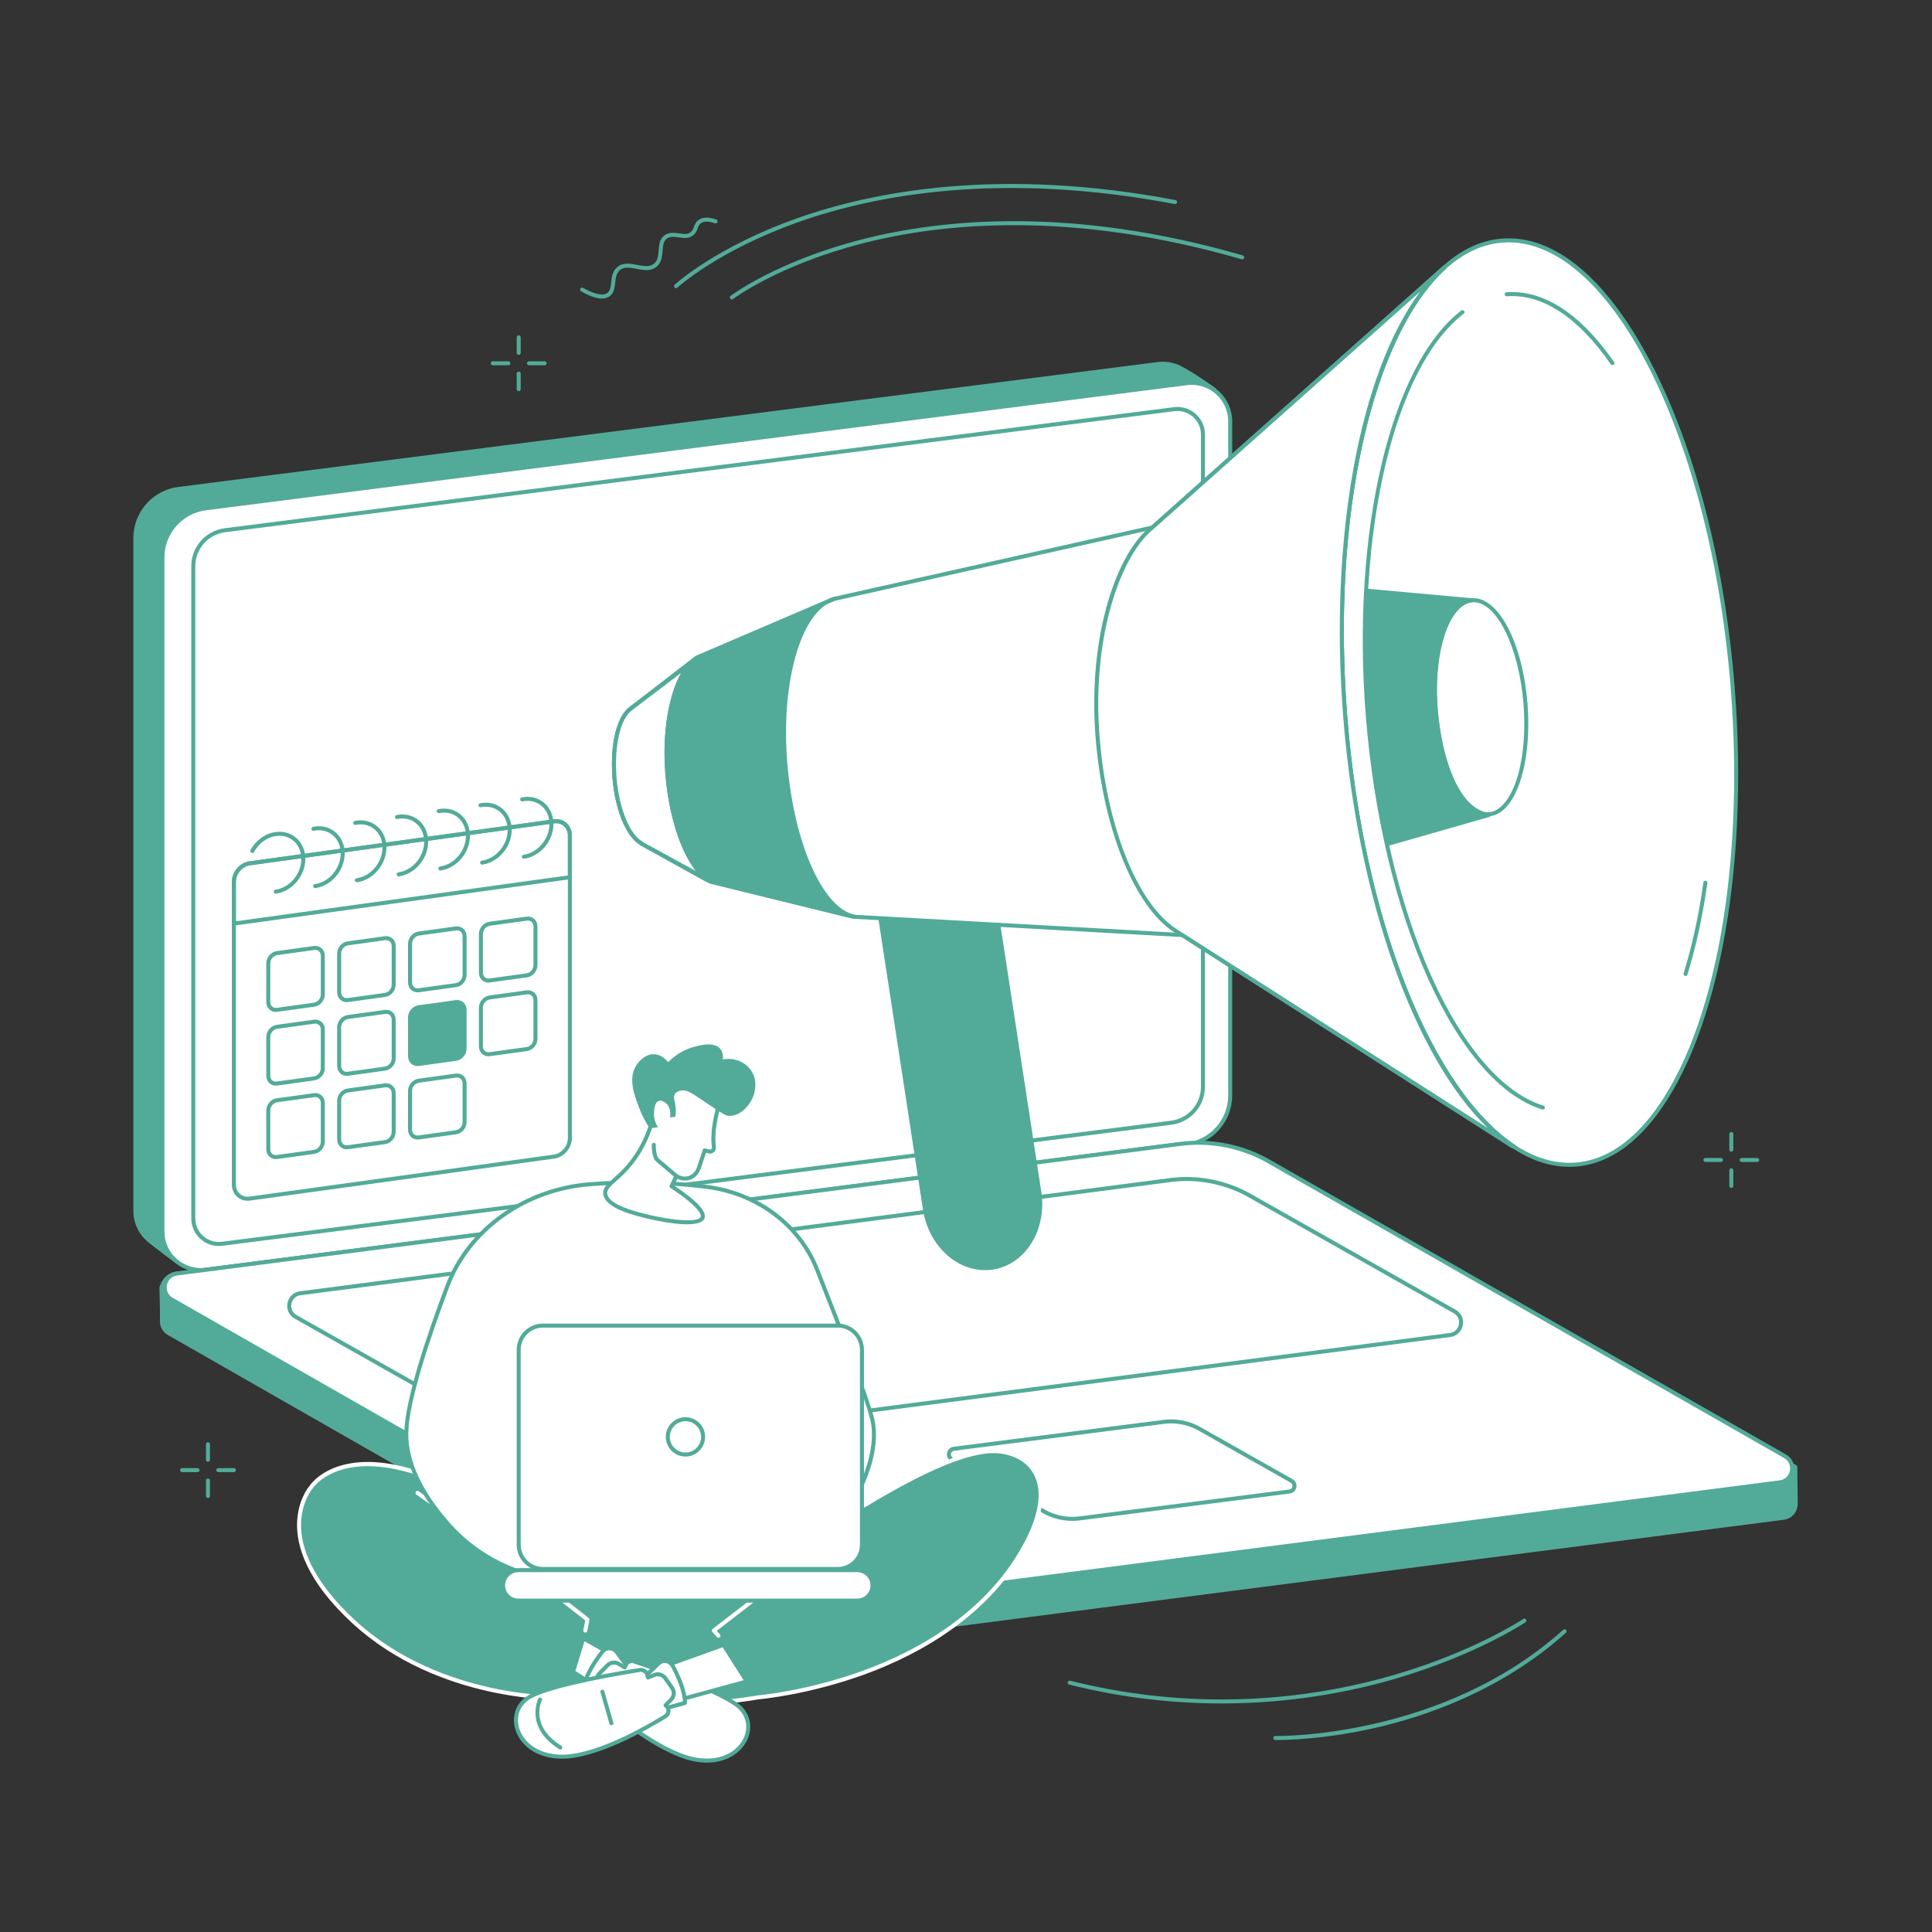 <svg xmlns="http://www.w3.org/2000/svg" xmlns:xlink="http://www.w3.org/1999/xlink" width="1000" zoomAndPan="magnify" viewBox="0 0 750 750" height="1000" preserveAspectRatio="xMidYMid meet" version="1.0"><rect x="0" y="0" width="750" height="750" fill="#333333" stroke="none"/><defs><clipPath id="3346c25696"><path d="M 51.59 140 L 473 140 L 473 491 L 51.59 491 Z M 51.59 140 " clip-rule="nonzero"/></clipPath><clipPath id="bf8a659e24"><path d="M 230 644 L 292 644 L 292 684.977 L 230 684.977 Z M 230 644 " clip-rule="nonzero"/></clipPath></defs><path fill="#52ab98" d="M 474.191 661.281 C 456.086 661.281 436.203 659.254 415.066 653.965 C 414.648 653.863 414.391 653.441 414.496 653.023 C 414.602 652.605 415.027 652.348 415.441 652.457 C 468.219 665.652 513.227 658.434 541.691 650.055 C 572.547 640.969 591.156 628.598 591.34 628.477 C 591.695 628.234 592.18 628.332 592.422 628.688 C 592.66 629.047 592.566 629.527 592.207 629.77 C 592.023 629.895 573.258 642.375 542.191 651.531 C 524.93 656.617 501.613 661.281 474.191 661.281 " fill-opacity="1" fill-rule="nonzero"/><path fill="#52ab98" d="M 495.812 675.48 C 495.332 675.48 495.07 675.473 495.051 675.473 C 494.625 675.461 494.285 675.105 494.297 674.676 C 494.305 674.254 494.652 673.914 495.07 673.914 C 495.078 673.914 495.086 673.914 495.09 673.914 C 495.73 673.938 559.727 674.961 606.832 632.691 C 607.152 632.406 607.645 632.43 607.934 632.75 C 608.219 633.07 608.191 633.562 607.871 633.852 C 583.004 656.164 553.66 666.289 533.426 670.855 C 514.176 675.203 499.27 675.48 495.812 675.48 " fill-opacity="1" fill-rule="nonzero"/><path fill="#52ab98" d="M 201.355 137.785 C 200.926 137.785 200.578 137.438 200.578 137.008 L 200.578 130.965 C 200.578 130.535 200.926 130.188 201.355 130.188 C 201.785 130.188 202.137 130.535 202.137 130.965 L 202.137 137.008 C 202.137 137.438 201.785 137.785 201.355 137.785 " fill-opacity="1" fill-rule="nonzero"/><path fill="#52ab98" d="M 201.355 151.855 C 200.926 151.855 200.578 151.508 200.578 151.078 L 200.578 145.039 C 200.578 144.605 200.926 144.258 201.355 144.258 C 201.789 144.258 202.137 144.605 202.137 145.039 L 202.137 151.078 C 202.137 151.508 201.789 151.855 201.355 151.855 " fill-opacity="1" fill-rule="nonzero"/><path fill="#52ab98" d="M 211.414 141.797 L 205.371 141.797 C 204.941 141.797 204.594 141.449 204.594 141.023 C 204.594 140.59 204.941 140.242 205.371 140.242 L 211.414 140.242 C 211.844 140.242 212.195 140.59 212.195 141.023 C 212.195 141.449 211.844 141.797 211.414 141.797 " fill-opacity="1" fill-rule="nonzero"/><path fill="#52ab98" d="M 197.34 141.797 L 191.301 141.797 C 190.867 141.797 190.52 141.449 190.52 141.023 C 190.52 140.59 190.867 140.242 191.301 140.242 L 197.34 140.242 C 197.773 140.242 198.121 140.59 198.121 141.023 C 198.121 141.449 197.773 141.797 197.34 141.797 " fill-opacity="1" fill-rule="nonzero"/><path fill="#52ab98" d="M 672.094 447.066 C 671.664 447.066 671.316 446.715 671.316 446.285 L 671.316 440.242 C 671.316 439.812 671.664 439.465 672.094 439.465 C 672.527 439.465 672.875 439.812 672.875 440.242 L 672.875 446.285 C 672.875 446.715 672.527 447.066 672.094 447.066 " fill-opacity="1" fill-rule="nonzero"/><path fill="#52ab98" d="M 672.094 461.137 C 671.664 461.137 671.316 460.789 671.316 460.359 L 671.316 454.316 C 671.316 453.887 671.664 453.539 672.094 453.539 C 672.527 453.539 672.875 453.887 672.875 454.316 L 672.875 460.359 C 672.875 460.789 672.527 461.137 672.094 461.137 " fill-opacity="1" fill-rule="nonzero"/><path fill="#52ab98" d="M 682.152 451.082 L 676.113 451.082 C 675.684 451.082 675.332 450.73 675.332 450.301 C 675.332 449.871 675.684 449.523 676.113 449.523 L 682.152 449.523 C 682.586 449.523 682.934 449.871 682.934 450.301 C 682.934 450.73 682.586 451.082 682.152 451.082 " fill-opacity="1" fill-rule="nonzero"/><path fill="#52ab98" d="M 668.078 451.082 L 662.035 451.082 C 661.609 451.082 661.258 450.734 661.258 450.301 C 661.258 449.871 661.609 449.523 662.035 449.523 L 668.078 449.523 C 668.508 449.523 668.855 449.871 668.855 450.301 C 668.855 450.734 668.508 451.082 668.078 451.082 " fill-opacity="1" fill-rule="nonzero"/><path fill="#52ab98" d="M 80.73 567.465 C 80.301 567.465 79.949 567.117 79.949 566.688 L 79.949 560.648 C 79.949 560.215 80.301 559.867 80.73 559.867 C 81.16 559.867 81.508 560.215 81.508 560.648 L 81.508 566.688 C 81.508 567.117 81.16 567.465 80.73 567.465 " fill-opacity="1" fill-rule="nonzero"/><path fill="#52ab98" d="M 80.73 581.539 C 80.301 581.539 79.949 581.191 79.949 580.762 L 79.949 574.719 C 79.949 574.289 80.301 573.941 80.73 573.941 C 81.16 573.941 81.508 574.289 81.508 574.719 L 81.508 580.762 C 81.508 581.191 81.16 581.539 80.73 581.539 " fill-opacity="1" fill-rule="nonzero"/><path fill="#52ab98" d="M 90.789 571.484 L 84.746 571.484 C 84.316 571.484 83.965 571.133 83.965 570.703 C 83.965 570.27 84.316 569.922 84.746 569.922 L 90.789 569.922 C 91.219 569.922 91.566 570.27 91.566 570.703 C 91.566 571.133 91.219 571.484 90.789 571.484 " fill-opacity="1" fill-rule="nonzero"/><path fill="#52ab98" d="M 76.715 571.484 L 70.672 571.484 C 70.242 571.484 69.895 571.133 69.895 570.703 C 69.895 570.27 70.242 569.922 70.672 569.922 L 76.715 569.922 C 77.145 569.922 77.492 570.27 77.492 570.703 C 77.492 571.133 77.145 571.484 76.715 571.484 " fill-opacity="1" fill-rule="nonzero"/><path fill="#52ab98" d="M 284.098 116.25 C 283.863 116.25 283.629 116.145 283.477 115.945 C 283.215 115.602 283.281 115.113 283.621 114.852 C 283.797 114.719 301.426 101.434 334.613 92.93 C 365.191 85.102 415.664 79.82 482.445 99.156 C 482.859 99.273 483.098 99.707 482.977 100.117 C 482.859 100.531 482.43 100.77 482.012 100.652 C 415.566 81.418 365.391 86.656 334.996 94.438 C 302.117 102.863 284.742 115.957 284.57 116.09 C 284.43 116.195 284.262 116.25 284.098 116.25 " fill-opacity="1" fill-rule="nonzero"/><path fill="#52ab98" d="M 262.438 111.852 C 262.227 111.852 262.02 111.773 261.863 111.605 C 261.574 111.289 261.59 110.797 261.906 110.5 C 262.062 110.359 277.922 95.855 309.688 84.645 C 338.961 74.316 388.156 64.723 456.312 77.668 C 456.734 77.75 457.012 78.16 456.93 78.582 C 456.848 79.004 456.441 79.277 456.02 79.203 C 388.207 66.32 339.293 75.852 310.207 86.113 C 278.742 97.219 263.117 111.504 262.965 111.648 C 262.816 111.785 262.625 111.852 262.438 111.852 " fill-opacity="1" fill-rule="nonzero"/><path fill="#52ab98" d="M 233.613 115.891 C 231.523 115.891 228.867 114.965 225.598 113.102 C 225.223 112.887 225.094 112.418 225.305 112.039 C 225.52 111.664 225.996 111.535 226.367 111.75 C 230.738 114.238 233.961 114.934 235.684 113.766 C 236.902 112.941 237.074 111.379 237.27 109.57 C 237.492 107.547 237.742 105.258 239.633 103.676 C 241.891 101.777 244.691 102.316 247.402 102.84 C 249.855 103.309 252.172 103.758 253.875 102.359 C 255.371 101.137 255.52 99.23 255.672 97.211 C 255.848 94.945 256.027 92.602 258.195 91.207 C 259.977 90.059 261.969 90.352 263.727 90.613 C 265.512 90.879 267.059 91.105 268.273 89.996 C 268.914 89.414 269.141 88.773 269.406 88.035 C 269.73 87.129 270.098 86.109 271.27 85.328 C 272.898 84.234 275.18 84.199 278.043 85.219 C 278.445 85.359 278.66 85.809 278.516 86.207 C 278.371 86.617 277.926 86.824 277.52 86.684 C 275.145 85.844 273.332 85.82 272.137 86.621 C 271.391 87.117 271.164 87.758 270.875 88.559 C 270.582 89.375 270.246 90.305 269.328 91.148 C 267.566 92.758 265.402 92.434 263.496 92.156 C 261.867 91.91 260.328 91.684 259.039 92.52 C 257.523 93.492 257.387 95.27 257.227 97.328 C 257.059 99.484 256.871 101.918 254.863 103.562 C 252.594 105.426 249.805 104.887 247.105 104.367 C 244.645 103.895 242.324 103.445 240.633 104.867 C 239.223 106.051 239.027 107.84 238.82 109.738 C 238.602 111.75 238.375 113.824 236.559 115.062 C 235.738 115.609 234.762 115.891 233.613 115.891 " fill-opacity="1" fill-rule="nonzero"/><path fill="#52ab98" d="M 68.203 489.391 L 449.52 436.359 C 459.094 435.141 466.27 426.992 466.27 417.34 L 471.5 151.367 C 471.5 151.367 462.805 145.098 457.883 142.695 C 455.371 141.473 452.484 140.938 449.48 141.32 L 69.301 189.809 C 59.727 191.031 52.555 199.176 52.555 208.828 L 52.555 470.062 C 52.555 474.738 54.688 478.859 57.992 481.578 C 61.035 484.078 68.203 489.391 68.203 489.391 " fill-opacity="1" fill-rule="nonzero"/><g clip-path="url(#3346c25696)"><path fill="#52ab98" d="M 451.391 141.98 C 450.785 141.98 450.188 142.02 449.582 142.098 L 69.402 190.582 C 60.242 191.75 53.332 199.594 53.332 208.828 L 53.332 470.066 C 53.332 474.305 55.211 478.281 58.488 480.973 C 61.156 483.172 67.109 487.605 68.414 488.578 L 449.41 435.59 C 458.582 434.422 465.488 426.574 465.488 417.34 L 470.711 151.758 C 469.074 150.598 461.809 145.48 457.539 143.398 C 455.617 142.465 453.52 141.98 451.391 141.98 Z M 68.203 490.172 C 68.035 490.172 67.875 490.117 67.738 490.016 C 67.668 489.965 60.523 484.664 57.5 482.18 C 53.863 479.191 51.773 474.773 51.773 470.066 L 51.773 208.828 C 51.773 198.812 59.27 190.301 69.203 189.039 L 449.383 140.551 C 452.43 140.164 455.48 140.664 458.223 141.996 C 463.148 144.398 471.598 150.48 471.957 150.734 C 472.16 150.883 472.281 151.125 472.277 151.379 L 467.043 417.355 C 467.043 427.359 459.555 435.867 449.617 437.133 L 68.309 490.164 C 68.273 490.172 68.238 490.172 68.203 490.172 " fill-opacity="1" fill-rule="nonzero"/></g><path fill="#ffffff" d="M 79.871 492.926 L 460.773 444.348 C 470.371 443.125 477.555 434.961 477.555 425.293 L 477.555 163.555 C 477.555 154.562 469.66 147.609 460.742 148.746 L 79.836 197.324 C 70.242 198.547 63.055 206.711 63.055 216.379 L 63.055 478.113 C 63.055 487.109 70.949 494.062 79.871 492.926 " fill-opacity="1" fill-rule="nonzero"/><path fill="#52ab98" d="M 462.629 149.406 C 462.035 149.406 461.438 149.445 460.84 149.52 L 79.934 198.098 C 70.758 199.27 63.836 207.129 63.836 216.379 L 63.836 478.113 C 63.836 482.18 65.586 486.051 68.633 488.734 C 71.684 491.418 75.734 492.664 79.773 492.152 L 460.68 443.57 C 469.859 442.402 476.777 434.543 476.777 425.293 L 476.777 163.555 C 476.777 159.492 475.031 155.621 471.98 152.938 C 469.379 150.648 466.051 149.406 462.629 149.406 Z M 79.871 492.926 L 79.879 492.926 Z M 77.984 493.824 C 74.188 493.824 70.488 492.445 67.605 489.906 C 64.219 486.922 62.277 482.625 62.277 478.113 L 62.277 216.379 C 62.277 206.344 69.785 197.82 79.738 196.555 L 460.641 147.973 C 465.125 147.402 469.629 148.789 473.012 151.766 C 476.395 154.75 478.336 159.043 478.336 163.555 L 478.336 425.293 C 478.336 435.324 470.836 443.852 460.875 445.121 L 79.973 493.695 C 79.309 493.781 78.645 493.824 77.984 493.824 " fill-opacity="1" fill-rule="nonzero"/><path fill="#52ab98" d="M 301.344 639.621 L 692.34 589.195 C 695.402 588.805 697.129 586.242 697.09 583.676 C 697.062 581.91 696.922 569.465 696.922 569.465 L 490.184 451.27 C 479.816 445.355 466.418 443.07 454.586 444.586 L 68.523 494.391 C 66.199 494.688 64.207 496.195 63.285 498.352 L 62.668 499.805 C 62.668 499.805 63 510.184 62.863 512.609 C 62.758 514.508 63.609 516.461 65.598 517.598 L 267.148 632.84 C 277.508 638.758 289.512 641.133 301.344 639.621 " fill-opacity="1" fill-rule="nonzero"/><path fill="#52ab98" d="M 63.449 499.953 C 63.492 501.363 63.766 510.367 63.641 512.652 C 63.543 514.43 64.418 516.027 65.984 516.918 L 267.535 632.164 C 277.68 637.957 289.652 640.332 301.246 638.848 L 692.246 588.422 C 694.957 588.074 696.344 585.781 696.309 583.691 C 696.285 582.121 696.172 572.156 696.145 569.918 L 489.793 451.949 C 479.863 446.277 466.742 443.812 454.684 445.359 L 68.621 495.164 C 66.582 495.426 64.812 496.766 64.004 498.656 Z M 301.344 639.621 L 301.352 639.621 Z M 294.457 640.836 C 284.801 640.836 275.172 638.316 266.762 633.516 L 65.211 518.273 C 63.121 517.082 61.953 514.945 62.086 512.566 C 62.215 510.203 61.891 499.934 61.887 499.832 C 61.883 499.719 61.906 499.605 61.949 499.5 L 62.57 498.047 C 63.594 495.645 65.836 493.949 68.426 493.617 L 454.488 443.812 C 466.863 442.23 480.352 444.766 490.566 450.594 L 697.305 568.789 C 697.547 568.926 697.695 569.18 697.703 569.453 C 697.703 569.453 697.844 581.898 697.871 583.668 C 697.91 586.445 696.062 589.504 692.441 589.969 L 301.441 640.395 C 299.125 640.688 296.793 640.836 294.457 640.836 " fill-opacity="1" fill-rule="nonzero"/><path fill="#ffffff" d="M 301.344 625.77 L 690.945 575.438 C 696.117 574.773 697.48 567.918 692.953 565.332 L 492.48 450.832 C 482.121 444.914 470.121 442.535 458.285 444.051 L 68.684 494.379 C 63.512 495.043 62.152 501.902 66.68 504.488 L 267.148 618.988 C 277.508 624.902 289.512 627.285 301.344 625.77 " fill-opacity="1" fill-rule="nonzero"/><path fill="#52ab98" d="M 465.172 444.391 C 462.906 444.391 460.645 444.531 458.391 444.82 L 68.785 495.152 C 66.332 495.465 65.125 497.273 64.809 498.863 C 64.492 500.453 64.922 502.586 67.066 503.812 L 267.535 618.312 C 277.684 624.105 289.66 626.48 301.246 624.996 L 690.852 574.664 C 693.301 574.352 694.508 572.539 694.82 570.953 C 695.141 569.367 694.711 567.23 692.566 566.008 L 492.094 451.508 C 483.922 446.84 474.566 444.391 465.172 444.391 Z M 301.344 625.77 L 301.352 625.77 Z M 294.461 626.984 C 284.801 626.984 275.176 624.469 266.766 619.664 L 66.293 505.164 C 63.934 503.816 62.754 501.223 63.281 498.559 C 63.809 495.895 65.891 493.949 68.586 493.609 L 458.184 443.277 C 470.113 441.75 482.43 444.195 492.867 450.152 L 693.34 564.652 C 695.699 566 696.879 568.594 696.352 571.258 C 695.824 573.922 693.738 575.867 691.051 576.211 L 301.445 626.543 C 299.125 626.836 296.789 626.984 294.461 626.984 " fill-opacity="1" fill-rule="nonzero"/><path fill="#52ab98" d="M 460.617 458.465 C 458.57 458.465 456.527 458.598 454.496 458.859 L 116.656 502.816 C 114.484 503.094 113.41 504.703 113.129 506.113 C 112.852 507.52 113.23 509.41 115.133 510.5 L 194.566 555.41 C 203.719 560.637 214.512 562.777 224.969 561.438 L 562.805 517.477 C 564.977 517.199 566.047 515.594 566.328 514.184 C 566.605 512.773 566.227 510.883 564.328 509.797 L 484.898 464.887 C 477.52 460.676 469.082 458.465 460.617 458.465 Z M 225.066 562.211 L 225.074 562.211 Z M 218.848 563.387 C 210.109 563.387 201.402 561.109 193.797 556.762 L 114.363 511.852 C 112.199 510.621 111.117 508.246 111.602 505.809 C 112.086 503.367 113.992 501.586 116.457 501.273 L 454.293 457.312 C 465.078 455.93 476.223 458.141 485.668 463.531 L 565.098 508.441 C 567.262 509.676 568.34 512.051 567.863 514.484 C 567.371 516.93 565.469 518.707 563.004 519.02 L 225.168 562.984 C 225.168 562.984 225.168 562.984 225.164 562.984 C 223.066 563.25 220.957 563.387 218.848 563.387 " fill-opacity="1" fill-rule="nonzero"/><path fill="#52ab98" d="M 454.625 552.562 C 453.727 552.562 452.824 552.621 451.93 552.734 L 370.391 563.176 C 369.645 563.277 369.273 563.828 369.172 564.316 C 369.078 564.801 369.207 565.453 369.871 565.832 L 405.562 586.012 C 409.598 588.316 414.352 589.262 418.957 588.672 L 500.496 578.227 C 501.246 578.129 501.613 577.578 501.711 577.09 C 501.809 576.602 501.676 575.949 501.023 575.57 L 465.328 555.391 C 462.078 553.535 458.355 552.562 454.625 552.562 Z M 416.262 590.398 C 412.262 590.398 408.273 589.359 404.793 587.367 L 369.098 567.188 C 367.957 566.535 367.395 565.293 367.645 564.012 C 367.902 562.734 368.902 561.797 370.199 561.633 L 451.73 551.191 C 456.672 550.559 461.77 551.566 466.098 554.039 L 501.789 574.219 C 502.926 574.867 503.496 576.113 503.242 577.395 C 502.988 578.672 501.984 579.605 500.695 579.773 L 419.156 590.215 C 418.195 590.34 417.227 590.398 416.262 590.398 " fill-opacity="1" fill-rule="nonzero"/><path fill="#52ab98" d="M 457.066 159.539 C 456.676 159.539 456.289 159.562 455.914 159.613 L 87.418 206.609 C 80.801 207.449 75.812 213.113 75.812 219.785 L 75.812 472.992 C 75.812 475.617 76.941 478.113 78.914 479.852 C 80.883 481.59 83.504 482.398 86.109 482.059 L 454.605 435.062 C 461.223 434.219 466.207 428.559 466.207 421.887 L 466.207 168.676 C 466.207 166.055 465.078 163.555 463.109 161.82 C 461.441 160.352 459.293 159.539 457.066 159.539 Z M 84.945 483.695 C 82.363 483.695 79.848 482.754 77.883 481.02 C 75.578 478.988 74.254 476.062 74.254 472.992 L 74.254 219.785 C 74.254 212.332 79.828 206.004 87.219 205.062 L 455.715 158.066 C 456.156 158.008 456.613 157.98 457.066 157.98 C 459.668 157.98 462.184 158.93 464.137 160.652 C 466.445 162.68 467.766 165.605 467.766 168.676 L 467.766 421.887 C 467.766 429.336 462.191 435.668 454.801 436.609 L 86.309 483.605 C 85.852 483.664 85.398 483.695 84.945 483.695 " fill-opacity="1" fill-rule="nonzero"/><path fill="#52ab98" d="M 385.367 492.074 C 373.062 493.984 361.254 483.809 359.055 469.402 L 331.703 290.93 L 376.074 284.051 L 403.473 462.836 C 405.652 477.125 397.566 490.184 385.367 492.074 " fill-opacity="1" fill-rule="nonzero"/><path fill="#52ab98" d="M 332.594 291.582 L 359.824 469.281 C 360.961 476.723 364.812 483.344 370.391 487.43 C 374.875 490.719 380.156 492.098 385.246 491.305 C 396.98 489.488 404.809 476.77 402.699 462.957 L 375.422 284.941 Z M 382.414 493.082 C 377.902 493.082 373.398 491.566 369.473 488.688 C 363.559 484.352 359.484 477.363 358.285 469.52 L 330.934 291.047 C 330.867 290.621 331.16 290.227 331.586 290.16 L 375.953 283.281 C 376.16 283.25 376.371 283.301 376.535 283.418 C 376.703 283.543 376.812 283.727 376.844 283.934 L 404.242 462.719 C 406.48 477.383 398.066 490.895 385.484 492.844 C 384.465 493.004 383.438 493.082 382.414 493.082 " fill-opacity="1" fill-rule="nonzero"/><path fill="#ffffff" d="M 447.328 204.777 L 323.719 232.5 L 270.516 255.289 L 245.16 274.859 L 244.977 275.02 C 240.25 278.266 237.551 289.203 238.559 301.906 C 239.551 314.469 243.988 324.758 249.102 327.395 L 248.906 327.406 L 275.57 342.191 L 331.34 355.883 L 458.977 362.992 L 586.855 444.75 L 587.82 445.191 C 555.762 424.195 528.547 358.207 522.23 278.398 C 515.922 198.684 532.375 129.477 560.695 103.863 L 560.668 103.836 L 448.762 203.5 L 447.328 204.777 " fill-opacity="1" fill-rule="nonzero"/><path fill="#ffffff" d="M 672.641 267.086 C 680.477 366.137 653.164 448.965 611.633 452.09 C 570.102 455.215 530.07 377.449 522.234 278.398 C 514.391 179.344 541.703 96.52 583.234 93.395 C 624.77 90.266 664.797 168.031 672.641 267.086 " fill-opacity="1" fill-rule="nonzero"/><path fill="#52ab98" d="M 585.664 94.082 C 584.879 94.082 584.086 94.113 583.293 94.168 C 573.438 94.91 564.215 100.223 555.875 109.961 C 530.188 139.945 517.285 206.039 523.012 278.336 C 530.652 374.906 569.016 451.398 609.203 451.402 C 609.992 451.402 610.781 451.375 611.574 451.316 C 621.43 450.57 630.656 445.258 638.996 435.523 C 664.684 405.535 677.582 339.445 671.863 267.148 C 664.215 170.578 625.852 94.082 585.664 94.082 Z M 609.195 452.961 C 589.594 452.961 569.953 435.672 553.605 403.914 C 536.672 371.02 525.254 326.469 521.453 278.461 C 515.695 205.77 528.746 139.23 554.691 108.941 C 563.309 98.883 572.891 93.387 583.18 92.617 C 603.605 91.09 624.227 108.465 641.266 141.566 C 658.191 174.461 669.613 219.016 673.414 267.023 C 679.168 339.719 666.117 406.254 640.172 436.539 C 631.562 446.598 621.977 452.094 611.691 452.867 C 610.859 452.926 610.027 452.961 609.195 452.961 " fill-opacity="1" fill-rule="nonzero"/><path fill="#52ab98" d="M 625.945 141.754 C 625.699 141.754 625.453 141.637 625.305 141.418 C 612.605 123.109 598.637 113.984 584.945 115.012 C 584.523 115.047 584.141 114.723 584.105 114.293 C 584.07 113.867 584.395 113.492 584.828 113.457 C 599.121 112.379 613.551 121.75 626.582 140.531 C 626.824 140.883 626.742 141.371 626.391 141.613 C 626.25 141.707 626.094 141.754 625.945 141.754 " fill-opacity="1" fill-rule="nonzero"/><path fill="#52ab98" d="M 598.953 430.742 C 598.879 430.742 598.805 430.73 598.727 430.707 C 582.664 425.773 566.922 407.746 554.391 379.945 C 541.789 351.973 533.191 315.695 530.191 277.801 C 524.535 206.324 539.777 141.66 567.262 120.551 C 567.602 120.289 568.09 120.355 568.352 120.695 C 568.617 121.035 568.551 121.527 568.211 121.789 C 541.121 142.594 526.129 206.699 531.75 277.68 C 534.734 315.398 543.281 351.488 555.816 379.309 C 568.156 406.691 583.559 424.418 599.188 429.219 C 599.594 429.344 599.824 429.777 599.703 430.188 C 599.598 430.523 599.289 430.742 598.953 430.742 " fill-opacity="1" fill-rule="nonzero"/><path fill="#52ab98" d="M 654.324 378.871 C 654.246 378.871 654.172 378.859 654.094 378.836 C 653.68 378.707 653.453 378.273 653.578 377.859 C 656.867 367.207 659.457 355.332 661.258 342.566 C 661.32 342.141 661.715 341.84 662.141 341.902 C 662.566 341.961 662.863 342.355 662.805 342.785 C 660.984 355.629 658.383 367.586 655.07 378.324 C 654.965 378.656 654.656 378.871 654.324 378.871 " fill-opacity="1" fill-rule="nonzero"/><path fill="#ffffff" d="M 592.195 273.246 C 594.012 296.18 587.684 315.359 578.066 316.078 C 568.453 316.805 559.184 298.797 557.371 275.863 C 555.559 252.93 561.879 233.75 571.492 233.027 C 581.113 232.305 590.379 250.309 592.195 273.246 " fill-opacity="1" fill-rule="nonzero"/><path fill="#52ab98" d="M 572.07 233.781 C 571.902 233.781 571.727 233.789 571.555 233.801 C 569.438 233.961 567.438 235.121 565.617 237.25 C 559.766 244.078 556.836 259.211 558.152 275.801 C 559.895 297.848 568.504 315.324 577.492 315.324 C 577.668 315.324 577.836 315.316 578.012 315.305 C 580.133 315.145 582.129 313.98 583.953 311.852 C 589.805 305.023 592.73 289.895 591.422 273.305 C 589.676 251.258 581.062 233.781 572.07 233.781 Z M 577.5 316.879 C 567.547 316.883 558.434 299.156 556.598 275.926 C 555.25 258.941 558.328 243.367 564.43 236.238 C 566.531 233.781 568.891 232.441 571.438 232.25 C 581.637 231.477 591.094 249.461 592.973 273.184 C 594.316 290.164 591.242 305.742 585.133 312.871 C 583.031 315.324 580.676 316.668 578.133 316.855 C 577.918 316.875 577.707 316.879 577.5 316.879 " fill-opacity="1" fill-rule="nonzero"/><path fill="#52ab98" d="M 331.457 355.109 L 459.02 362.215 C 459.156 362.223 459.285 362.266 459.398 362.34 L 577.488 437.836 C 548.984 410.293 527.027 348.852 521.453 278.461 C 515.922 208.641 527.73 145.055 551.195 113.324 L 447.844 205.359 C 447.746 205.449 447.625 205.508 447.5 205.539 L 323.961 233.246 L 270.914 255.969 L 245.496 275.605 C 245.469 275.629 245.445 275.648 245.418 275.664 C 240.863 278.789 238.359 289.551 239.336 301.848 C 240.273 313.707 244.531 324.156 249.457 326.703 C 249.59 326.77 249.695 326.875 249.77 326.996 L 275.859 341.461 Z M 587.82 445.973 C 587.711 445.973 587.602 445.949 587.496 445.898 L 586.535 445.461 C 586.5 445.445 586.469 445.43 586.438 445.41 L 458.73 363.758 L 331.297 356.656 C 331.25 356.656 331.199 356.648 331.156 356.641 L 275.387 342.949 C 275.316 342.934 275.254 342.91 275.191 342.875 L 248.527 328.09 C 248.402 328.02 248.301 327.918 248.23 327.797 C 243.004 324.594 238.746 314.137 237.781 301.969 C 236.754 288.977 239.449 277.918 244.496 274.41 L 244.641 274.277 L 270.039 254.676 C 270.09 254.637 270.148 254.602 270.207 254.578 L 323.414 231.789 C 323.457 231.766 323.504 231.754 323.547 231.742 L 446.961 204.062 L 560.152 103.258 C 560.469 102.977 560.957 102.996 561.242 103.316 C 561.383 103.469 561.469 103.684 561.461 103.891 C 561.449 104.098 561.367 104.305 561.215 104.441 C 547.461 116.879 536.105 140.523 529.234 171.016 C 522.105 202.652 519.953 239.77 523.008 278.336 C 526.066 316.957 534.047 353.34 546.094 383.562 C 557.703 412.688 572.676 434.344 588.246 444.539 C 588.586 444.762 588.695 445.211 588.504 445.566 C 588.359 445.824 588.098 445.973 587.82 445.973 " fill-opacity="1" fill-rule="nonzero"/><path fill="#ffffff" d="M 447.664 204.477 L 560.668 103.836 L 560.695 103.863 C 532.375 129.477 515.922 198.684 522.23 278.398 C 528.547 358.207 555.762 424.195 587.82 445.191 L 586.855 444.75 L 459.188 363.129 L 456.227 361.25 C 441.418 351.684 428.824 321.848 426.051 285.75 C 423.199 248.695 433.23 217.18 446.258 205.688 L 447.664 204.477 " fill-opacity="1" fill-rule="nonzero"/><path fill="#52ab98" d="M 447.664 204.477 L 447.672 204.477 Z M 551.195 113.324 L 448.18 205.059 C 448.18 205.062 448.18 205.066 448.176 205.066 L 446.766 206.277 C 434.648 216.973 423.906 247.684 426.828 285.688 C 429.52 320.711 441.504 350.809 456.648 360.594 L 459.605 362.469 L 577.488 437.836 C 548.984 410.293 527.027 348.852 521.453 278.461 C 515.922 208.641 527.73 145.055 551.195 113.324 Z M 587.82 445.973 C 587.711 445.973 587.602 445.949 587.496 445.898 L 586.535 445.461 C 586.5 445.445 586.469 445.43 586.438 445.41 L 458.77 363.789 L 455.809 361.91 C 440.27 351.867 428.004 321.289 425.273 285.812 C 423.922 268.242 425.367 250.996 429.449 235.93 C 433.23 221.988 439.016 211.043 445.742 205.105 L 447.148 203.891 L 560.152 103.258 C 560.469 102.977 560.957 102.996 561.242 103.316 C 561.383 103.469 561.469 103.684 561.461 103.891 C 561.449 104.098 561.367 104.305 561.215 104.441 C 547.461 116.879 536.105 140.523 529.234 171.016 C 522.105 202.652 519.953 239.77 523.008 278.336 C 526.066 316.957 534.047 353.34 546.094 383.562 C 557.703 412.688 572.676 434.344 588.246 444.539 C 588.586 444.762 588.695 445.211 588.504 445.566 C 588.359 445.824 588.098 445.973 587.82 445.973 " fill-opacity="1" fill-rule="nonzero"/><path fill="#52ab98" d="M 274.133 342.172 C 274.004 342.172 273.875 342.145 273.754 342.074 L 248.527 328.09 C 248.402 328.016 248.301 327.918 248.23 327.797 C 243.004 324.594 238.746 314.133 237.781 301.969 C 236.754 288.977 239.449 277.914 244.496 274.406 L 244.641 274.277 L 270.039 254.676 C 270.383 254.414 270.871 254.473 271.133 254.816 C 271.395 255.156 271.332 255.645 270.992 255.906 L 245.496 275.602 C 245.469 275.629 245.445 275.648 245.418 275.664 C 240.863 278.785 238.359 289.551 239.336 301.844 C 240.273 313.707 244.531 324.156 249.457 326.703 C 249.59 326.77 249.695 326.871 249.77 326.996 L 274.512 340.711 C 274.887 340.926 275.023 341.398 274.812 341.773 C 274.672 342.027 274.406 342.172 274.133 342.172 " fill-opacity="1" fill-rule="nonzero"/><path fill="#ffffff" d="M 275.879 342.145 C 267.543 337.906 260.676 320.68 259.051 300.191 C 257.332 278.488 262.941 259.145 271.352 254.965 L 245.16 274.859 L 244.977 275.02 C 240.246 278.262 237.551 289.203 238.559 301.906 C 239.551 314.469 243.988 324.758 249.102 327.395 L 248.906 327.41 L 275.879 342.145 " fill-opacity="1" fill-rule="nonzero"/><path fill="#52ab98" d="M 249.766 326.992 L 270.09 338.094 C 264.121 330.551 259.551 316.379 258.273 300.254 C 257.027 284.512 259.551 269.809 264.441 261.195 L 245.496 275.602 C 245.469 275.629 245.445 275.648 245.418 275.664 C 240.863 278.785 238.359 289.551 239.336 301.844 C 240.273 313.707 244.531 324.156 249.457 326.703 C 249.59 326.77 249.691 326.867 249.766 326.992 Z M 275.879 342.918 C 275.758 342.918 275.637 342.895 275.527 342.836 C 275.328 342.734 275.133 342.633 274.938 342.516 L 248.531 328.094 C 248.406 328.02 248.301 327.918 248.23 327.797 C 243.004 324.594 238.746 314.133 237.781 301.969 C 236.754 288.977 239.449 277.914 244.496 274.406 L 244.641 274.277 L 267.633 256.812 C 268.691 255.719 269.816 254.859 271.008 254.27 C 271.367 254.09 271.805 254.215 272.016 254.559 C 272.227 254.898 272.145 255.344 271.824 255.59 L 268.648 258 C 262.164 264.852 258.395 282.008 259.828 300.129 C 261.395 319.898 267.867 336.566 275.672 341.141 L 276.25 341.457 C 276.625 341.664 276.766 342.129 276.566 342.504 C 276.43 342.77 276.156 342.918 275.879 342.918 " fill-opacity="1" fill-rule="nonzero"/><path fill="#52ab98" d="M 329.305 355.383 L 331.703 355.871 C 318.621 353.305 307.305 327.172 304.809 295.691 C 302.27 263.586 310.762 236.176 323.719 232.5 L 321.941 233.258 L 271.5 254.895 C 263.008 258.922 257.324 278.363 259.051 300.195 C 260.723 321.258 268.195 338.879 276.836 342.469 L 329.305 355.383 " fill-opacity="1" fill-rule="nonzero"/><path fill="#52ab98" d="M 277.078 341.73 L 325.148 353.559 C 314.633 345.418 306.191 323.047 304.031 295.758 C 301.98 269.867 307.16 246.559 316.316 236.527 L 271.805 255.613 C 263.438 259.582 258.168 279.141 259.828 300.133 C 261.457 320.719 268.707 338.195 277.078 341.73 Z M 331.707 356.656 C 331.652 356.656 331.605 356.648 331.555 356.637 C 331.492 356.625 331.426 356.613 331.367 356.598 L 329.148 356.145 C 329.137 356.145 329.125 356.145 329.113 356.141 L 276.648 343.227 C 276.609 343.223 276.57 343.207 276.535 343.191 C 267.488 339.434 259.977 321.777 258.273 300.254 C 256.539 278.305 262.078 258.504 271.164 254.191 L 320.609 232.988 C 321.543 232.445 322.516 232.035 323.508 231.75 C 323.91 231.637 324.32 231.855 324.453 232.242 C 324.594 232.629 324.406 233.055 324.023 233.215 L 321.172 234.438 C 310.027 240.961 303.289 266.602 305.586 295.633 C 308.066 326.949 319.27 352.434 331.684 355.074 L 331.859 355.109 C 332.281 355.195 332.551 355.605 332.465 356.027 C 332.395 356.395 332.066 356.656 331.707 356.656 " fill-opacity="1" fill-rule="nonzero"/><path fill="#52ab98" d="M 571.496 233.027 C 561.875 233.75 555.145 252.965 557.371 275.863 C 561.105 314.262 576.109 316.234 577.934 316.332 C 577.965 316.336 577.965 316.383 577.934 316.391 L 539.027 327.516 C 535.566 311.953 533.027 295.207 531.645 277.695 C 530.312 260.906 530.137 244.656 530.984 229.336 L 571.496 233.027 " fill-opacity="1" fill-rule="nonzero"/><path fill="#52ab98" d="M 531.719 230.184 C 530.906 245.551 531.145 261.516 532.418 277.633 C 533.75 294.445 536.168 310.895 539.609 326.535 L 575.008 316.414 C 569.828 314.395 559.57 306.527 556.594 275.941 C 554.98 259.359 557.965 243.859 564.191 236.457 C 565.281 235.16 566.434 234.16 567.645 233.457 Z M 539.027 328.293 C 538.887 328.293 538.75 328.254 538.633 328.188 C 538.449 328.078 538.316 327.895 538.266 327.684 C 534.715 311.727 532.227 294.926 530.867 277.754 C 529.562 261.285 529.34 244.98 530.207 229.293 C 530.219 229.082 530.316 228.887 530.473 228.746 C 530.637 228.609 530.844 228.543 531.055 228.562 L 571.566 232.25 C 571.965 232.289 572.277 232.629 572.273 233.035 C 572.273 233.438 571.957 233.773 571.555 233.805 C 569.363 233.969 567.289 235.199 565.387 237.461 C 559.504 244.449 556.594 259.852 558.145 275.789 C 561.824 313.605 576.332 315.469 577.973 315.551 C 578.355 315.578 578.691 315.895 578.73 316.273 C 578.773 316.648 578.512 317.035 578.148 317.137 L 539.242 328.262 C 539.172 328.281 539.102 328.293 539.027 328.293 " fill-opacity="1" fill-rule="nonzero"/><path fill="#ffffff" d="M 96.938 465.297 L 215.074 448.988 C 218.469 448.52 221.223 445.293 221.223 441.781 L 221.223 324.348 C 221.223 320.836 218.469 318.367 215.074 318.84 L 96.938 335.145 C 93.539 335.613 90.789 338.84 90.789 342.352 L 90.789 459.781 C 90.789 463.297 93.539 465.766 96.938 465.297 " fill-opacity="1" fill-rule="nonzero"/><path fill="#52ab98" d="M 215.895 319.559 C 215.66 319.559 215.422 319.578 215.18 319.609 L 97.043 335.914 C 94.023 336.328 91.566 339.219 91.566 342.352 L 91.566 357.641 L 220.445 339.852 L 220.445 324.348 C 220.445 322.848 219.879 321.531 218.859 320.641 C 218.047 319.93 217.012 319.559 215.895 319.559 Z M 90.789 359.312 C 90.602 359.312 90.418 359.246 90.277 359.121 C 90.105 358.973 90.008 358.758 90.008 358.535 L 90.008 342.352 C 90.008 338.469 93.066 334.891 96.832 334.371 L 214.969 318.066 C 216.805 317.812 218.555 318.309 219.883 319.465 C 221.25 320.656 222.004 322.395 222.004 324.348 L 222.004 340.531 C 222.004 340.922 221.715 341.25 221.328 341.301 L 90.895 359.305 C 90.859 359.312 90.824 359.312 90.789 359.312 " fill-opacity="1" fill-rule="nonzero"/><path fill="#52ab98" d="M 215.895 319.559 C 215.66 319.559 215.422 319.578 215.18 319.609 L 97.043 335.914 C 94.023 336.328 91.566 339.219 91.566 342.352 L 91.566 459.781 C 91.566 461.285 92.133 462.598 93.152 463.488 C 94.137 464.348 95.445 464.711 96.832 464.523 L 214.969 448.219 C 217.988 447.801 220.445 444.914 220.445 441.781 L 220.445 324.348 C 220.445 322.848 219.879 321.531 218.859 320.641 C 218.047 319.93 217.012 319.559 215.895 319.559 Z M 96.938 465.293 L 96.945 465.293 Z M 96.109 466.129 C 94.617 466.129 93.23 465.625 92.129 464.668 C 90.762 463.473 90.008 461.738 90.008 459.781 L 90.008 342.352 C 90.008 338.469 93.066 334.891 96.832 334.371 L 214.969 318.066 C 216.805 317.812 218.555 318.309 219.883 319.465 C 221.25 320.656 222.004 322.395 222.004 324.348 L 222.004 441.781 C 222.004 445.664 218.941 449.242 215.18 449.762 L 97.043 466.066 C 96.727 466.109 96.418 466.129 96.109 466.129 " fill-opacity="1" fill-rule="nonzero"/><path fill="#52ab98" d="M 204.945 385.973 C 204.832 385.973 204.719 385.98 204.605 385.996 L 190.172 387.988 C 188.688 388.191 187.477 389.617 187.477 391.16 L 187.477 406.219 C 187.477 406.934 187.742 407.559 188.227 407.98 C 188.688 408.379 189.305 408.555 189.961 408.461 L 204.391 406.469 C 205.879 406.266 207.086 404.84 207.086 403.293 L 207.086 388.242 C 207.086 387.523 206.82 386.898 206.34 386.477 C 205.957 386.145 205.473 385.973 204.945 385.973 Z M 189.609 410.047 C 188.711 410.047 187.871 409.738 187.203 409.156 C 186.375 408.434 185.918 407.391 185.918 406.219 L 185.918 391.16 C 185.918 388.867 187.73 386.75 189.961 386.445 L 204.391 384.453 C 205.5 384.293 206.555 384.598 207.363 385.301 C 208.188 386.023 208.645 387.066 208.645 388.242 L 208.645 403.293 C 208.645 405.586 206.832 407.703 204.605 408.012 L 190.172 410.004 C 189.984 410.031 189.797 410.047 189.609 410.047 " fill-opacity="1" fill-rule="nonzero"/><path fill="#52ab98" d="M 162.551 413.031 L 176.98 411.039 C 178.84 410.781 180.348 409.016 180.348 407.09 L 180.348 392.039 C 180.348 390.117 178.84 388.766 176.98 389.023 L 162.551 391.016 C 160.688 391.273 159.18 393.035 159.18 394.961 L 159.18 410.016 C 159.18 411.938 160.688 413.289 162.551 413.031 " fill-opacity="1" fill-rule="nonzero"/><path fill="#52ab98" d="M 177.43 389.77 C 177.316 389.77 177.203 389.777 177.086 389.793 L 162.656 391.785 C 161.168 391.992 159.961 393.414 159.961 394.961 L 159.961 410.016 C 159.961 410.73 160.227 411.359 160.707 411.781 C 161.168 412.176 161.785 412.352 162.441 412.258 L 176.875 410.27 C 178.359 410.062 179.57 408.637 179.57 407.09 L 179.57 392.039 C 179.57 391.324 179.305 390.695 178.82 390.273 C 178.441 389.941 177.957 389.77 177.43 389.77 Z M 162.094 413.844 C 161.191 413.844 160.352 413.535 159.684 412.953 C 158.855 412.23 158.402 411.188 158.402 410.016 L 158.402 394.961 C 158.402 392.664 160.215 390.547 162.441 390.242 L 176.875 388.25 C 177.98 388.094 179.039 388.398 179.844 389.098 C 180.672 389.824 181.129 390.863 181.129 392.039 L 181.129 407.09 C 181.129 409.391 179.316 411.504 177.086 411.809 L 162.656 413.801 C 162.465 413.828 162.277 413.844 162.094 413.844 " fill-opacity="1" fill-rule="nonzero"/><path fill="#52ab98" d="M 149.91 393.57 C 149.797 393.57 149.684 393.578 149.57 393.594 L 135.137 395.582 C 133.652 395.789 132.441 397.215 132.441 398.758 L 132.441 413.812 C 132.441 414.527 132.707 415.156 133.188 415.578 C 133.652 415.98 134.266 416.148 134.926 416.059 L 149.355 414.066 C 150.844 413.859 152.051 412.434 152.051 410.891 L 152.051 395.836 C 152.051 395.121 151.785 394.492 151.305 394.07 C 150.926 393.738 150.438 393.57 149.91 393.57 Z M 135.031 416.828 L 135.039 416.828 Z M 134.578 417.641 C 133.676 417.641 132.836 417.332 132.168 416.75 C 131.34 416.027 130.883 414.988 130.883 413.812 L 130.883 398.758 C 130.883 396.465 132.695 394.344 134.926 394.039 L 149.355 392.047 C 150.469 391.891 151.523 392.195 152.328 392.898 C 153.156 393.621 153.609 394.664 153.609 395.836 L 153.609 410.891 C 153.609 413.188 151.797 415.301 149.57 415.609 L 135.137 417.602 C 134.949 417.625 134.762 417.641 134.578 417.641 " fill-opacity="1" fill-rule="nonzero"/><path fill="#52ab98" d="M 122.395 397.367 C 122.281 397.367 122.168 397.375 122.051 397.391 L 107.621 399.379 C 106.133 399.586 104.926 401.012 104.926 402.555 L 104.926 417.609 C 104.926 418.328 105.191 418.953 105.672 419.375 C 106.133 419.777 106.754 419.945 107.406 419.855 L 121.84 417.863 C 123.324 417.66 124.535 416.234 124.535 414.688 L 124.535 399.633 C 124.535 398.918 124.27 398.289 123.785 397.871 C 123.406 397.543 122.922 397.367 122.395 397.367 Z M 107.512 420.625 L 107.52 420.625 Z M 107.059 421.438 C 106.156 421.438 105.316 421.133 104.648 420.551 C 103.82 419.824 103.367 418.785 103.367 417.609 L 103.367 402.555 C 103.367 400.262 105.18 398.145 107.406 397.84 L 121.84 395.848 C 122.945 395.688 124.004 395.992 124.809 396.695 C 125.637 397.418 126.094 398.461 126.094 399.633 L 126.094 414.688 C 126.094 416.984 124.281 419.102 122.051 419.406 L 107.621 421.398 C 107.43 421.426 107.242 421.438 107.059 421.438 " fill-opacity="1" fill-rule="nonzero"/><path fill="#52ab98" d="M 177.43 418.289 C 177.316 418.289 177.203 418.297 177.086 418.312 L 162.656 420.305 C 161.168 420.512 159.961 421.934 159.961 423.48 L 159.961 438.531 C 159.961 439.25 160.227 439.879 160.707 440.297 C 161.168 440.699 161.785 440.871 162.441 440.777 L 176.875 438.785 C 178.359 438.582 179.57 437.156 179.57 435.613 L 179.57 420.559 C 179.57 419.84 179.305 419.215 178.82 418.797 C 178.441 418.465 177.957 418.289 177.43 418.289 Z M 162.547 441.551 L 162.555 441.551 Z M 162.094 442.363 C 161.191 442.363 160.352 442.055 159.684 441.473 C 158.855 440.754 158.402 439.707 158.402 438.531 L 158.402 423.48 C 158.402 421.188 160.211 419.07 162.441 418.762 L 176.875 416.77 C 177.984 416.613 179.043 416.918 179.848 417.621 C 180.672 418.34 181.129 419.383 181.129 420.559 L 181.129 435.613 C 181.129 437.906 179.316 440.023 177.086 440.332 L 162.656 442.324 C 162.465 442.352 162.277 442.363 162.094 442.363 " fill-opacity="1" fill-rule="nonzero"/><path fill="#52ab98" d="M 149.91 422.086 C 149.797 422.086 149.684 422.094 149.57 422.109 L 135.137 424.105 C 133.652 424.309 132.441 425.734 132.441 427.277 L 132.441 442.332 C 132.441 443.047 132.707 443.676 133.188 444.094 C 133.652 444.496 134.266 444.664 134.926 444.578 L 149.355 442.586 C 150.844 442.379 152.051 440.957 152.051 439.41 L 152.051 424.355 C 152.051 423.641 151.785 423.012 151.305 422.594 C 150.922 422.262 150.438 422.086 149.91 422.086 Z M 135.031 445.348 L 135.039 445.348 Z M 134.578 446.16 C 133.676 446.16 132.836 445.852 132.168 445.27 C 131.34 444.551 130.883 443.504 130.883 442.332 L 130.883 427.277 C 130.883 424.984 132.695 422.867 134.926 422.559 L 149.355 420.566 C 150.461 420.41 151.523 420.715 152.328 421.418 C 153.152 422.137 153.609 423.184 153.609 424.355 L 153.609 439.41 C 153.609 441.703 151.797 443.82 149.57 444.129 L 135.137 446.121 C 134.949 446.148 134.762 446.16 134.578 446.16 " fill-opacity="1" fill-rule="nonzero"/><path fill="#52ab98" d="M 122.395 425.883 C 122.281 425.883 122.168 425.891 122.051 425.906 L 107.621 427.902 C 106.133 428.105 104.926 429.531 104.926 431.074 L 104.926 446.129 C 104.926 446.848 105.191 447.473 105.672 447.891 C 106.133 448.293 106.75 448.465 107.406 448.375 L 121.84 446.383 C 123.324 446.176 124.535 444.754 124.535 443.207 L 124.535 428.156 C 124.535 427.438 124.27 426.809 123.785 426.391 C 123.406 426.059 122.922 425.883 122.395 425.883 Z M 107.059 449.957 C 106.156 449.957 105.316 449.652 104.648 449.066 C 103.82 448.348 103.367 447.301 103.367 446.129 L 103.367 431.074 C 103.367 428.781 105.18 426.664 107.406 426.355 L 121.84 424.367 C 122.945 424.211 124.004 424.512 124.809 425.215 C 125.637 425.934 126.094 426.98 126.094 428.156 L 126.094 443.207 C 126.094 445.5 124.281 447.617 122.051 447.926 L 107.621 449.918 C 107.43 449.945 107.242 449.957 107.059 449.957 " fill-opacity="1" fill-rule="nonzero"/><path fill="#52ab98" d="M 204.945 357.363 C 204.832 357.363 204.719 357.371 204.605 357.387 L 190.172 359.375 C 188.688 359.582 187.477 361.008 187.477 362.555 L 187.477 377.605 C 187.477 378.324 187.742 378.949 188.227 379.371 C 188.688 379.773 189.305 379.941 189.961 379.852 L 204.391 377.859 C 205.879 377.652 207.086 376.23 207.086 374.688 L 207.086 359.629 C 207.086 358.914 206.82 358.285 206.34 357.867 C 205.961 357.539 205.473 357.363 204.945 357.363 Z M 189.609 381.434 C 188.711 381.434 187.871 381.129 187.203 380.547 C 186.375 379.824 185.918 378.781 185.918 377.605 L 185.918 362.555 C 185.918 360.258 187.73 358.141 189.961 357.836 L 204.391 355.844 C 205.5 355.684 206.555 355.988 207.363 356.695 C 208.188 357.414 208.645 358.457 208.645 359.629 L 208.645 374.688 C 208.645 376.98 206.832 379.098 204.605 379.406 L 190.172 381.395 C 189.984 381.422 189.797 381.434 189.609 381.434 " fill-opacity="1" fill-rule="nonzero"/><path fill="#52ab98" d="M 177.426 361.16 C 177.316 361.16 177.203 361.168 177.086 361.184 L 162.656 363.176 C 161.168 363.379 159.961 364.805 159.961 366.352 L 159.961 381.402 C 159.961 382.121 160.227 382.746 160.707 383.168 C 161.168 383.57 161.785 383.742 162.441 383.652 L 176.875 381.66 C 178.359 381.453 179.57 380.027 179.57 378.484 L 179.57 363.43 C 179.57 362.711 179.305 362.086 178.82 361.664 C 178.441 361.336 177.957 361.16 177.426 361.16 Z M 162.547 384.422 L 162.555 384.422 Z M 162.094 385.23 C 161.191 385.23 160.352 384.926 159.684 384.344 C 158.855 383.625 158.402 382.578 158.402 381.402 L 158.402 366.352 C 158.402 364.059 160.211 361.941 162.441 361.633 L 176.875 359.641 C 177.98 359.48 179.039 359.789 179.844 360.492 C 180.672 361.211 181.129 362.254 181.129 363.43 L 181.129 378.484 C 181.129 380.777 179.316 382.895 177.086 383.203 L 162.656 385.195 C 162.465 385.219 162.277 385.23 162.094 385.23 " fill-opacity="1" fill-rule="nonzero"/><path fill="#52ab98" d="M 149.91 364.957 C 149.797 364.957 149.684 364.965 149.57 364.98 L 135.137 366.973 C 133.652 367.18 132.441 368.602 132.441 370.148 L 132.441 385.199 C 132.441 385.918 132.707 386.547 133.188 386.965 C 133.652 387.367 134.27 387.539 134.926 387.449 L 149.355 385.457 C 150.844 385.25 152.051 383.824 152.051 382.281 L 152.051 367.227 C 152.051 366.512 151.785 365.883 151.305 365.465 C 150.922 365.133 150.438 364.957 149.91 364.957 Z M 135.031 388.219 L 135.039 388.219 Z M 134.578 389.031 C 133.676 389.031 132.836 388.723 132.164 388.141 C 131.34 387.422 130.883 386.375 130.883 385.199 L 130.883 370.148 C 130.883 367.855 132.695 365.738 134.926 365.43 L 149.355 363.438 C 150.461 363.281 151.523 363.586 152.328 364.289 C 153.152 365.008 153.609 366.055 153.609 367.227 L 153.609 382.281 C 153.609 384.574 151.797 386.691 149.57 387 L 135.137 388.992 C 134.949 389.02 134.762 389.031 134.578 389.031 " fill-opacity="1" fill-rule="nonzero"/><path fill="#52ab98" d="M 122.395 368.754 C 122.281 368.754 122.168 368.762 122.051 368.777 L 107.621 370.77 C 106.133 370.977 104.926 372.402 104.926 373.945 L 104.926 389 C 104.926 389.719 105.191 390.344 105.672 390.762 C 106.133 391.168 106.75 391.336 107.406 391.246 L 121.84 389.254 C 123.324 389.047 124.535 387.625 124.535 386.078 L 124.535 371.027 C 124.535 370.309 124.27 369.68 123.785 369.262 C 123.406 368.93 122.922 368.754 122.395 368.754 Z M 107.059 392.828 C 106.156 392.828 105.316 392.52 104.648 391.938 C 103.82 391.219 103.367 390.176 103.367 389 L 103.367 373.945 C 103.367 371.652 105.18 369.535 107.406 369.227 L 121.84 367.234 C 122.945 367.082 124.004 367.383 124.809 368.086 C 125.637 368.805 126.094 369.852 126.094 371.027 L 126.094 386.078 C 126.094 388.371 124.277 390.488 122.051 390.797 L 107.621 392.789 C 107.43 392.816 107.242 392.828 107.059 392.828 " fill-opacity="1" fill-rule="nonzero"/><path fill="#52ab98" d="M 203.352 333.367 C 202.973 333.367 202.637 333.086 202.582 332.699 C 202.523 332.27 202.82 331.879 203.246 331.82 C 208.777 331.039 213.285 325.691 213.289 319.895 C 213.289 317.062 212.227 314.578 210.293 312.895 C 208.461 311.301 206.039 310.621 203.477 310.984 C 203.273 311.012 203.07 311.047 202.871 311.086 C 202.449 311.172 202.039 310.902 201.949 310.48 C 201.863 310.059 202.137 309.648 202.559 309.562 C 202.789 309.512 203.023 309.473 203.258 309.441 C 206.281 309.016 209.141 309.824 211.316 311.719 C 213.594 313.699 214.848 316.605 214.848 319.895 C 214.844 326.438 209.738 332.477 203.465 333.359 C 203.426 333.367 203.391 333.367 203.352 333.367 " fill-opacity="1" fill-rule="nonzero"/><path fill="#52ab98" d="M 187.148 335.648 C 186.766 335.648 186.434 335.367 186.379 334.98 C 186.316 334.551 186.613 334.16 187.039 334.098 C 192.574 333.32 197.078 327.973 197.082 322.176 C 197.082 319.34 196.02 316.855 194.09 315.176 C 192.254 313.582 189.84 312.91 187.273 313.262 C 187.066 313.293 186.863 313.328 186.664 313.367 C 186.242 313.449 185.832 313.184 185.746 312.762 C 185.66 312.34 185.934 311.93 186.352 311.844 C 186.586 311.793 186.82 311.754 187.059 311.723 C 190.07 311.297 192.934 312.105 195.109 314 C 197.387 315.98 198.645 318.883 198.641 322.176 C 198.637 328.719 193.531 334.758 187.258 335.645 C 187.219 335.645 187.184 335.648 187.148 335.648 " fill-opacity="1" fill-rule="nonzero"/><path fill="#52ab98" d="M 170.941 337.93 C 170.562 337.93 170.227 337.648 170.172 337.262 C 170.113 336.836 170.41 336.441 170.836 336.379 C 176.367 335.598 180.871 330.25 180.875 324.457 C 180.879 321.621 179.812 319.137 177.883 317.457 C 176.051 315.863 173.629 315.188 171.066 315.543 C 170.863 315.574 170.66 315.609 170.457 315.648 C 170.035 315.738 169.625 315.465 169.539 315.043 C 169.453 314.621 169.727 314.207 170.148 314.125 C 170.379 314.078 170.613 314.035 170.848 314.004 C 173.863 313.578 176.727 314.387 178.906 316.281 C 181.184 318.262 182.438 321.168 182.438 324.457 C 182.434 331 177.324 337.039 171.055 337.922 C 171.016 337.926 170.98 337.93 170.941 337.93 " fill-opacity="1" fill-rule="nonzero"/><path fill="#52ab98" d="M 154.738 340.211 C 154.355 340.211 154.023 339.93 153.969 339.539 C 153.906 339.117 154.203 338.719 154.629 338.66 C 160.164 337.883 164.668 332.531 164.672 326.734 C 164.672 323.902 163.609 321.418 161.676 319.738 C 159.844 318.145 157.422 317.461 154.859 317.824 C 154.656 317.855 154.453 317.887 154.254 317.934 C 153.832 318.02 153.418 317.742 153.332 317.324 C 153.246 316.898 153.52 316.488 153.941 316.402 C 154.172 316.359 154.406 316.316 154.641 316.285 C 157.66 315.859 160.523 316.664 162.699 318.562 C 164.977 320.543 166.23 323.445 166.23 326.738 C 166.227 333.277 161.121 339.32 154.848 340.203 C 154.809 340.207 154.773 340.211 154.738 340.211 " fill-opacity="1" fill-rule="nonzero"/><path fill="#52ab98" d="M 138.531 342.492 C 138.148 342.492 137.816 342.211 137.762 341.82 C 137.699 341.398 137.996 341 138.426 340.941 C 143.957 340.164 148.461 334.812 148.465 329.016 C 148.469 326.184 147.402 323.699 145.473 322.016 C 143.641 320.426 141.219 319.746 138.656 320.109 C 138.453 320.137 138.25 320.172 138.047 320.211 C 137.625 320.301 137.215 320.023 137.129 319.605 C 137.043 319.184 137.312 318.773 137.734 318.684 C 137.969 318.637 138.203 318.598 138.438 318.566 C 141.461 318.141 144.316 318.949 146.492 320.84 C 148.773 322.824 150.027 325.727 150.023 329.02 C 150.02 335.559 144.914 341.602 138.641 342.484 C 138.605 342.492 138.566 342.492 138.531 342.492 " fill-opacity="1" fill-rule="nonzero"/><path fill="#52ab98" d="M 122.324 344.773 C 121.945 344.773 121.609 344.492 121.555 344.102 C 121.496 343.676 121.793 343.281 122.219 343.223 C 127.75 342.445 132.258 337.094 132.262 331.297 C 132.262 328.465 131.199 325.98 129.266 324.297 C 127.434 322.707 125.016 322.027 122.449 322.391 C 122.246 322.418 122.043 322.453 121.844 322.492 C 121.418 322.578 121.008 322.305 120.922 321.883 C 120.836 321.465 121.109 321.055 121.531 320.965 C 121.766 320.918 121.996 320.879 122.234 320.844 C 125.25 320.422 128.113 321.23 130.289 323.125 C 132.566 325.105 133.82 328.008 133.82 331.301 C 133.816 337.844 128.707 343.879 122.438 344.766 C 122.398 344.773 122.363 344.773 122.324 344.773 " fill-opacity="1" fill-rule="nonzero"/><path fill="#52ab98" d="M 107.043 346.926 C 106.66 346.926 106.328 346.645 106.273 346.254 C 106.211 345.828 106.508 345.434 106.934 345.375 C 112.469 344.594 116.973 339.246 116.977 333.449 C 116.977 330.617 115.914 328.133 113.98 326.449 C 112.152 324.855 109.727 324.18 107.164 324.539 C 103.672 325.031 100.48 327.348 98.629 330.734 C 98.422 331.113 97.949 331.25 97.57 331.043 C 97.191 330.832 97.055 330.363 97.262 329.984 C 99.348 326.168 102.969 323.559 106.949 322.996 C 109.965 322.57 112.828 323.379 115.004 325.277 C 117.285 327.258 118.535 330.16 118.535 333.449 C 118.531 339.992 113.426 346.035 107.152 346.918 C 107.113 346.922 107.078 346.926 107.043 346.926 " fill-opacity="1" fill-rule="nonzero"/><path fill="#52ab98" d="M 137.27 629.52 C 102.906 597.848 120.695 577.418 120.695 577.418 C 120.695 577.418 136.043 552.555 189.906 585.059 C 243.77 617.566 295.91 605.484 307.699 600.609 C 319.488 595.738 360.688 565.105 383.906 563.387 C 396.824 562.43 412.285 572.141 398.723 598.398 C 370.672 652.691 294.488 658.887 294.488 658.887 C 294.488 658.887 257.559 665.824 219.625 659.102 C 219.625 659.102 171.629 661.191 137.27 629.52 " fill-opacity="1" fill-rule="nonzero"/><path fill="#ffffff" d="M 219.625 658.324 C 219.672 658.324 219.715 658.328 219.762 658.336 C 257.125 664.953 293.977 658.191 294.344 658.121 C 294.371 658.113 294.398 658.109 294.426 658.109 C 294.617 658.094 313.656 656.465 335.855 648.258 C 356.289 640.699 383.66 625.848 398.031 598.039 C 405.41 583.75 403.547 575.586 400.684 571.254 C 396.816 565.395 389.512 563.758 383.961 564.164 C 367.953 565.348 343.445 580.352 325.551 591.305 C 317.766 596.07 311.617 599.836 307.996 601.332 C 301.84 603.871 285.758 608.059 264.562 607.633 C 237.941 607.086 212.688 599.719 189.504 585.727 C 136.91 553.984 121.504 577.586 121.355 577.824 C 121.336 577.863 121.309 577.895 121.281 577.93 C 121.238 577.977 116.98 583 116.871 591.715 C 116.77 599.809 120.316 612.836 137.797 628.945 C 171.527 660.043 219.121 658.352 219.59 658.324 C 219.602 658.324 219.613 658.324 219.625 658.324 Z M 255.074 662.793 C 244.141 662.793 231.883 662.059 219.57 659.887 C 217.199 659.953 170.246 660.977 136.738 630.094 C 118.777 613.535 115.176 600.012 115.316 591.578 C 115.465 582.691 119.578 577.535 120.062 576.957 C 120.5 576.281 124.57 570.398 134.945 568.285 C 149.172 565.387 167.797 570.809 190.309 584.391 C 213.258 598.242 238.25 605.535 264.598 606.074 C 285.551 606.516 301.359 602.391 307.402 599.891 C 310.91 598.441 317.316 594.516 324.738 589.977 C 342.77 578.938 367.461 563.82 383.848 562.609 C 389.832 562.168 397.746 563.977 401.984 570.395 C 405.078 575.074 407.145 583.793 399.41 598.754 C 384.809 627.023 357.062 642.082 336.355 649.734 C 314.461 657.828 295.598 659.57 294.594 659.66 C 293.641 659.832 277.035 662.793 255.074 662.793 " fill-opacity="1" fill-rule="nonzero"/><path fill="#ffffff" d="M 226.434 636.008 L 238.602 642.812 L 232.527 655.438 L 222.453 648.988 L 226.434 636.008 " fill-opacity="1" fill-rule="nonzero"/><path fill="#52ab98" d="M 223.375 648.652 L 232.207 654.309 L 237.582 643.137 L 226.895 637.156 Z M 232.527 656.215 C 232.379 656.215 232.23 656.176 232.105 656.094 L 222.035 649.641 C 221.738 649.457 221.605 649.094 221.711 648.758 L 225.688 635.781 C 225.758 635.555 225.926 635.371 226.145 635.285 C 226.359 635.195 226.609 635.211 226.812 635.328 L 238.98 642.137 C 239.34 642.336 239.48 642.781 239.305 643.152 L 233.227 655.773 C 233.129 655.977 232.953 656.125 232.738 656.188 C 232.668 656.207 232.598 656.215 232.527 656.215 " fill-opacity="1" fill-rule="nonzero"/><path fill="#ffffff" d="M 233.824 641.203 C 235.234 639.387 237.984 639.41 239.348 641.262 L 245.254 649.273 L 237.273 659.551 L 226.711 654.691 C 227.438 650.133 231.133 644.68 233.824 641.203 " fill-opacity="1" fill-rule="nonzero"/><path fill="#52ab98" d="M 233.824 641.207 L 233.832 641.207 Z M 227.586 654.238 L 237.039 658.582 L 244.277 649.266 L 238.723 641.727 C 238.219 641.043 237.445 640.648 236.602 640.637 C 236.59 640.637 236.578 640.637 236.57 640.637 C 235.73 640.637 234.957 641.016 234.441 641.684 C 232.25 644.512 228.531 649.801 227.586 654.238 Z M 237.273 660.332 C 237.164 660.332 237.055 660.309 236.949 660.258 L 226.383 655.398 C 226.066 655.254 225.883 654.914 225.941 654.57 C 226.68 649.922 230.301 644.48 233.211 640.727 C 234.023 639.676 235.246 639.078 236.566 639.078 C 236.586 639.078 236.602 639.078 236.621 639.082 C 237.957 639.094 239.18 639.719 239.977 640.797 L 245.883 648.812 C 246.086 649.094 246.082 649.48 245.871 649.754 L 237.891 660.031 C 237.738 660.227 237.508 660.332 237.273 660.332 " fill-opacity="1" fill-rule="nonzero"/><path fill="#ffffff" d="M 232.598 649.734 L 235.824 646.473 C 236.984 645.297 238.801 645.07 240.215 645.926 L 242.508 647.316 L 243 646.25 C 243.535 645.094 244.848 644.523 246.055 644.93 C 253.414 647.387 277.855 655.809 286.031 661.867 C 295.699 669.027 288.836 684.969 271.969 683.344 C 258.602 682.055 240.336 667.148 233.328 661.02 C 231.953 659.812 232.301 657.59 233.973 656.852 L 233.992 656.848 L 232.207 654.281 C 231.227 652.867 231.391 650.957 232.598 649.734 " fill-opacity="1" fill-rule="nonzero"/><g clip-path="url(#bf8a659e24)"><path fill="#52ab98" d="M 233.152 650.281 C 232.211 651.238 232.078 652.734 232.848 653.836 L 234.629 656.398 C 234.762 656.59 234.805 656.828 234.742 657.051 C 234.68 657.273 234.523 657.457 234.312 657.555 C 233.734 657.809 233.367 658.289 233.273 658.883 C 233.184 659.473 233.391 660.035 233.84 660.43 C 240.965 666.668 258.953 681.305 272.043 682.566 C 281.758 683.504 287.23 678.559 288.969 674.039 C 290.633 669.699 289.332 665.277 285.566 662.492 C 277.488 656.504 253.094 648.098 245.809 645.664 C 244.977 645.391 244.074 645.781 243.707 646.578 L 243.211 647.645 C 243.121 647.844 242.945 648 242.734 648.062 C 242.52 648.125 242.293 648.098 242.102 647.984 L 239.809 646.594 C 238.703 645.918 237.289 646.098 236.379 647.016 Z M 274.395 684.242 C 273.59 684.242 272.758 684.199 271.895 684.117 C 258.352 682.812 240.055 667.938 232.816 661.605 C 231.969 660.863 231.562 659.758 231.734 658.648 C 231.859 657.836 232.273 657.125 232.883 656.617 L 231.566 654.727 C 230.371 653.004 230.574 650.676 232.043 649.188 C 232.047 649.188 232.047 649.188 232.047 649.188 L 235.27 645.922 C 236.691 644.484 238.891 644.211 240.617 645.262 L 242.164 646.199 L 242.293 645.922 C 242.996 644.406 244.719 643.656 246.301 644.188 C 253.641 646.641 278.23 655.113 286.496 661.238 C 290.844 664.461 292.348 669.578 290.422 674.598 C 288.648 679.215 283.43 684.242 274.395 684.242 " fill-opacity="1" fill-rule="nonzero"/></g><path fill="#52ab98" d="M 253.578 667.93 C 253.465 667.93 253.352 667.906 253.246 667.852 C 252.855 667.668 252.691 667.207 252.875 666.816 L 258.336 655.328 C 258.523 654.941 258.988 654.773 259.375 654.957 C 259.762 655.145 259.93 655.609 259.746 656 L 254.281 667.484 C 254.148 667.766 253.871 667.93 253.578 667.93 " fill-opacity="1" fill-rule="nonzero"/><path fill="#ffffff" d="M 278.895 635.773 C 278.676 635.773 278.461 635.684 278.309 635.512 L 276.523 633.484 C 276.379 633.324 276.312 633.109 276.332 632.895 C 276.352 632.684 276.461 632.484 276.629 632.352 L 333.43 588.523 C 333.777 588.262 334.262 588.324 334.523 588.66 C 334.785 589.004 334.723 589.492 334.383 589.758 L 278.242 633.078 L 279.477 634.48 C 279.762 634.805 279.73 635.293 279.406 635.578 C 279.258 635.711 279.074 635.773 278.895 635.773 " fill-opacity="1" fill-rule="nonzero"/><path fill="#ffffff" d="M 280.852 638.539 L 256.125 647.418 L 260.035 660.867 L 289.887 652.727 L 280.852 638.539 " fill-opacity="1" fill-rule="nonzero"/><path fill="#52ab98" d="M 257.078 647.902 L 260.57 659.914 L 288.664 652.25 L 280.527 639.48 Z M 260.035 661.645 C 259.699 661.645 259.387 661.422 259.289 661.086 L 255.375 647.633 C 255.262 647.238 255.473 646.82 255.859 646.684 L 280.59 637.805 C 280.93 637.676 281.309 637.812 281.508 638.121 L 290.547 652.309 C 290.676 652.516 290.703 652.777 290.613 653.008 C 290.527 653.238 290.332 653.414 290.094 653.477 L 260.242 661.617 C 260.172 661.637 260.105 661.645 260.035 661.645 " fill-opacity="1" fill-rule="nonzero"/><path fill="#ffffff" d="M 261.098 646.617 C 260.008 644.59 257.293 644.16 255.641 645.762 L 248.496 652.691 L 254.676 664.145 L 265.895 661.09 C 265.93 656.473 263.184 650.484 261.098 646.617 " fill-opacity="1" fill-rule="nonzero"/><path fill="#52ab98" d="M 249.461 652.84 L 255.066 663.227 L 265.105 660.496 C 264.922 656.215 262.48 650.824 260.414 646.984 C 260.008 646.234 259.297 645.727 258.453 645.598 C 257.617 645.465 256.789 645.73 256.184 646.32 Z M 254.676 664.918 C 254.395 664.918 254.129 664.77 253.988 664.512 L 247.809 653.062 C 247.645 652.758 247.703 652.375 247.953 652.133 L 255.098 645.203 C 256.059 644.27 257.363 643.852 258.691 644.059 C 260.02 644.262 261.145 645.062 261.785 646.242 C 261.785 646.246 261.785 646.246 261.785 646.246 C 264.035 650.426 266.711 656.395 266.676 661.094 C 266.672 661.445 266.438 661.746 266.102 661.84 L 254.879 664.891 C 254.809 664.914 254.742 664.918 254.676 664.918 " fill-opacity="1" fill-rule="nonzero"/><path fill="#ffffff" d="M 260.902 655.227 L 258.258 651.477 C 257.309 650.129 255.555 649.609 254.02 650.219 L 251.531 651.215 L 251.219 650.082 C 250.883 648.852 249.68 648.07 248.426 648.273 C 240.762 649.484 215.266 653.77 206.203 658.395 C 195.484 663.867 199.633 680.723 216.539 681.898 C 229.934 682.828 250.406 671.133 258.324 666.238 C 259.883 665.277 259.906 663.027 258.375 662.027 L 258.359 662.016 L 260.543 659.777 C 261.742 658.547 261.895 656.633 260.902 655.227 " fill-opacity="1" fill-rule="nonzero"/><path fill="#52ab98" d="M 248.812 649.02 C 248.727 649.02 248.637 649.027 248.547 649.039 C 240.961 650.242 215.516 654.512 206.559 659.09 C 202.387 661.219 200.375 665.367 201.301 669.918 C 202.27 674.664 206.855 680.445 216.594 681.121 C 229.719 682.043 249.863 670.551 257.918 665.578 C 258.426 665.262 258.723 664.738 258.73 664.145 C 258.738 663.539 258.453 663.008 257.949 662.676 C 257.754 662.547 257.617 662.336 257.594 662.102 C 257.566 661.871 257.641 661.637 257.801 661.469 L 259.984 659.234 C 260.922 658.273 261.043 656.777 260.266 655.676 L 257.621 651.926 C 256.875 650.867 255.516 650.461 254.309 650.941 L 251.82 651.938 C 251.613 652.02 251.383 652.012 251.184 651.914 C 250.984 651.812 250.836 651.633 250.777 651.422 L 250.469 650.285 C 250.258 649.527 249.574 649.02 248.812 649.02 Z M 218.082 682.727 C 217.539 682.727 217.008 682.711 216.484 682.676 C 205.875 681.938 200.852 675.512 199.777 670.23 C 198.703 664.961 201.027 660.164 205.848 657.703 C 215.016 653.02 240.66 648.711 248.301 647.504 C 249.953 647.242 251.527 648.262 251.969 649.875 L 252.051 650.168 L 253.73 649.496 C 255.609 648.75 257.73 649.379 258.895 651.027 L 261.539 654.781 C 262.746 656.492 262.562 658.82 261.098 660.32 L 259.488 661.973 C 260.012 662.574 260.297 663.348 260.285 664.164 C 260.273 665.285 259.691 666.309 258.738 666.902 C 250.867 671.762 231.617 682.727 218.082 682.727 " fill-opacity="1" fill-rule="nonzero"/><path fill="#52ab98" d="M 237.344 669.73 C 237.004 669.73 236.691 669.512 236.594 669.164 L 233.098 656.938 C 232.98 656.523 233.219 656.094 233.633 655.973 C 234.043 655.859 234.477 656.094 234.594 656.508 L 238.094 668.742 C 238.211 669.152 237.969 669.586 237.555 669.699 C 237.484 669.723 237.414 669.73 237.344 669.73 " fill-opacity="1" fill-rule="nonzero"/><path fill="#52ab98" d="M 217.5 679.156 C 217.359 679.156 217.215 679.113 217.086 679.035 C 203.52 670.539 208.902 659.539 208.957 659.426 C 209.152 659.047 209.621 658.891 210.008 659.086 C 210.391 659.281 210.543 659.754 210.348 660.133 C 210.137 660.555 205.598 670.004 217.914 677.715 C 218.281 677.941 218.391 678.426 218.16 678.789 C 218.016 679.023 217.762 679.156 217.5 679.156 " fill-opacity="1" fill-rule="nonzero"/><path fill="#ffffff" d="M 227.199 633.75 C 227.148 633.75 227.098 633.742 227.043 633.734 C 226.625 633.648 226.352 633.238 226.438 632.816 L 227.199 629.059 C 224.855 627.188 211.496 616.602 190.199 600.938 C 166.805 583.73 161.68 580.211 161.629 580.176 C 161.273 579.934 161.184 579.449 161.43 579.094 C 161.672 578.738 162.152 578.648 162.512 578.891 C 162.559 578.926 167.684 582.445 191.125 599.688 C 214.566 616.926 228.41 628.027 228.547 628.137 C 228.773 628.32 228.879 628.617 228.824 628.898 L 227.965 633.125 C 227.887 633.496 227.562 633.75 227.199 633.75 " fill-opacity="1" fill-rule="nonzero"/><path fill="#ffffff" d="M 338.688 551.27 C 336.918 543.359 325.645 514.215 317.141 492.738 C 310.355 475.598 293.949 463.238 274.418 460.754 C 259.883 458.902 244.125 458.531 228.969 459.723 C 203.699 461.715 182 477.184 173.641 499.355 C 166.113 519.324 157.906 543.844 157.723 556.262 C 157.523 569.496 165.52 582.137 174.242 591.953 C 185.25 604.34 200.949 612.062 217.902 613.629 C 242.121 615.875 279.918 618.125 297.086 612.516 C 323.414 603.914 342.961 570.406 338.688 551.27 " fill-opacity="1" fill-rule="nonzero"/><path fill="#52ab98" d="M 246.664 459.816 C 240.762 459.816 234.852 460.043 229.031 460.504 C 204.043 462.469 182.59 477.828 174.371 499.629 C 167.234 518.559 158.688 543.754 158.5 556.273 C 158.34 567.23 163.828 579.062 174.824 591.434 C 185.703 603.68 201.027 611.285 217.973 612.855 C 239.957 614.895 279.441 617.461 296.844 611.777 C 322.555 603.375 342.102 570.129 337.926 551.438 C 336.191 543.684 325.273 515.395 316.414 493.023 C 309.695 476.047 293.562 463.977 274.324 461.527 C 265.379 460.391 256.027 459.816 246.664 459.816 Z M 263.207 616.832 C 248.32 616.832 231.898 615.711 217.832 614.406 C 200.488 612.805 184.805 605.012 173.66 592.469 C 162.398 579.797 156.773 567.609 156.945 556.25 C 157.137 543.504 165.734 518.125 172.91 499.082 C 181.344 476.715 203.32 460.961 228.91 458.949 C 244.059 457.758 259.828 458.113 274.52 459.98 C 294.324 462.5 310.934 474.941 317.867 492.449 C 326.742 514.871 337.691 543.242 339.445 551.102 C 341.582 560.66 338.059 573.805 330.016 586.266 C 321.539 599.402 309.625 609.238 297.328 613.254 C 289.285 615.883 276.895 616.832 263.207 616.832 " fill-opacity="1" fill-rule="nonzero"/><path fill="#ffffff" d="M 325.207 514.594 L 210.758 514.594 C 205.566 514.594 201.355 518.805 201.355 523.996 L 201.355 599.668 C 201.355 604.859 205.566 609.07 210.758 609.07 L 325.207 609.07 C 330.395 609.07 334.609 604.859 334.609 599.668 L 334.609 523.996 C 334.609 518.805 330.395 514.594 325.207 514.594 " fill-opacity="1" fill-rule="nonzero"/><path fill="#52ab98" d="M 210.758 515.371 C 206.004 515.371 202.137 519.238 202.137 523.996 L 202.137 599.668 C 202.137 604.422 206.004 608.293 210.758 608.293 L 325.207 608.293 C 329.961 608.293 333.828 604.422 333.828 599.668 L 333.828 523.996 C 333.828 519.238 329.961 515.371 325.207 515.371 Z M 325.207 609.852 L 210.758 609.852 C 205.145 609.852 200.578 605.281 200.578 599.668 L 200.578 523.996 C 200.578 518.383 205.145 513.816 210.758 513.816 L 325.207 513.816 C 330.816 513.816 335.387 518.383 335.387 523.996 L 335.387 599.668 C 335.387 605.281 330.816 609.852 325.207 609.852 " fill-opacity="1" fill-rule="nonzero"/><path fill="#ffffff" d="M 332.785 609.523 L 201.227 609.523 C 197.957 609.523 195.309 612.176 195.309 615.445 C 195.309 618.715 197.957 621.367 201.227 621.367 L 332.785 621.367 C 336.055 621.367 338.707 618.715 338.707 615.445 C 338.707 612.176 336.055 609.523 332.785 609.523 " fill-opacity="1" fill-rule="nonzero"/><path fill="#52ab98" d="M 201.227 610.305 C 198.395 610.305 196.086 612.613 196.086 615.445 C 196.086 618.281 198.395 620.586 201.227 620.586 L 332.785 620.586 C 335.621 620.586 337.926 618.281 337.926 615.445 C 337.926 612.613 335.621 610.305 332.785 610.305 Z M 332.785 622.145 L 201.227 622.145 C 197.535 622.145 194.527 619.141 194.527 615.445 C 194.527 611.754 197.535 608.746 201.227 608.746 L 332.785 608.746 C 336.48 608.746 339.484 611.754 339.484 615.445 C 339.484 619.141 336.48 622.145 332.785 622.145 " fill-opacity="1" fill-rule="nonzero"/><path fill="#ffffff" d="M 272.945 557.793 C 272.945 561.578 269.879 564.648 266.094 564.648 C 262.305 564.648 259.238 561.578 259.238 557.793 C 259.238 554.008 262.305 550.938 266.094 550.938 C 269.879 550.938 272.945 554.008 272.945 557.793 " fill-opacity="1" fill-rule="nonzero"/><path fill="#52ab98" d="M 266.094 551.715 C 262.742 551.715 260.016 554.441 260.016 557.793 C 260.016 561.141 262.742 563.867 266.094 563.867 C 269.441 563.867 272.168 561.141 272.168 557.793 C 272.168 554.441 269.441 551.715 266.094 551.715 Z M 266.094 565.426 C 261.883 565.426 258.457 562.004 258.457 557.793 C 258.457 553.582 261.883 550.16 266.094 550.16 C 270.301 550.16 273.727 553.582 273.727 557.793 C 273.727 562.004 270.301 565.426 266.094 565.426 " fill-opacity="1" fill-rule="nonzero"/><path fill="#ffffff" d="M 280.109 425.234 C 280.199 424.871 273.211 417.434 273.211 417.434 L 260.469 418.438 C 252.855 418.094 252.074 432.762 252.074 432.762 C 252.074 432.762 252.613 434.348 252.879 436.207 C 251.422 440.969 248.777 447.25 243.617 453.105 C 238.672 458.719 234.656 460.273 234.953 463.387 C 235.449 468.547 247.133 471.27 252.461 472.512 C 258.047 473.812 271.426 476.152 272.766 472.66 C 273.051 471.926 273.559 468.945 260.691 460.496 L 262.582 456.547 C 262.605 456.562 262.633 456.574 262.656 456.59 C 266.121 458.656 270.039 457.156 271.316 453.324 L 273.566 446.578 L 275.27 447.004 C 276.309 447.262 277.281 446.395 277.137 445.336 C 276.066 437.348 279.426 427.984 280.109 425.234 " fill-opacity="1" fill-rule="nonzero"/><path fill="#52ab98" d="M 252.863 432.664 C 253.008 433.113 253.422 434.5 253.652 436.098 C 253.668 436.211 253.66 436.328 253.625 436.438 C 251.605 443.031 248.434 448.812 244.199 453.621 C 242.32 455.758 240.562 457.324 239.152 458.578 C 236.738 460.727 235.586 461.824 235.73 463.312 C 236.172 467.914 247.707 470.605 252.633 471.754 C 261.5 473.816 271.184 474.617 272.039 472.383 C 272.148 472.094 272.754 469.348 260.266 461.145 C 259.938 460.934 259.82 460.512 259.988 460.16 L 261.883 456.211 C 261.977 456.012 262.152 455.863 262.363 455.801 C 262.574 455.738 262.801 455.77 262.992 455.887 C 264.508 456.785 266.086 456.973 267.5 456.453 C 268.938 455.918 270.031 454.723 270.578 453.078 L 272.828 446.332 C 272.957 445.945 273.363 445.723 273.754 445.824 L 275.461 446.25 C 275.703 446.309 275.945 446.25 276.129 446.082 C 276.312 445.918 276.398 445.688 276.367 445.438 C 275.438 438.539 277.758 430.586 278.871 426.766 C 279.031 426.207 279.172 425.723 279.277 425.34 C 278.617 424.445 275.68 421.207 272.898 418.238 L 260.531 419.215 C 260.5 419.215 260.469 419.219 260.434 419.215 C 260.363 419.215 260.285 419.211 260.215 419.211 C 254.023 419.211 252.969 431.219 252.863 432.664 Z M 266.719 475.27 C 261.273 475.27 254.285 473.738 252.281 473.27 C 246.582 471.941 234.727 469.18 234.18 463.465 C 233.953 461.121 235.699 459.566 238.113 457.414 C 239.492 456.184 241.211 454.656 243.031 452.59 C 247.082 447.992 250.129 442.461 252.082 436.148 C 251.824 434.457 251.344 433.027 251.336 433.012 C 251.309 432.918 251.293 432.82 251.297 432.719 C 251.332 432.09 252.23 417.375 260.457 417.656 L 273.148 416.656 C 273.379 416.633 273.613 416.727 273.777 416.898 C 281.059 424.648 280.988 424.922 280.863 425.422 C 280.754 425.863 280.582 426.465 280.363 427.199 C 279.281 430.922 277.027 438.656 277.91 445.234 C 278.012 445.988 277.734 446.738 277.168 447.246 C 276.602 447.75 275.82 447.945 275.082 447.758 L 274.078 447.508 L 272.055 453.574 C 271.363 455.637 269.902 457.223 268.043 457.91 C 266.402 458.52 264.613 458.414 262.934 457.621 L 261.688 460.223 C 270.512 466.086 274.484 470.363 273.496 472.938 C 272.82 474.691 270.062 475.27 266.719 475.27 " fill-opacity="1" fill-rule="nonzero"/><path fill="#52ab98" d="M 262.121 433.551 C 262.191 433.168 262.289 432.57 262.332 431.844 C 262.551 428.09 261.016 426.215 261.977 424.68 C 262.508 423.84 263.484 423.578 264.039 423.43 C 266.793 422.695 269.238 424.855 274.477 428.328 C 280.98 432.641 281.699 433.188 283.23 433.191 C 287.129 433.199 290.684 429.652 292.18 426.145 C 292.602 425.156 294.688 419.871 291.414 415.332 C 289.047 412.055 284.824 410.469 280.625 411.266 C 280.719 410.113 280.656 408.402 279.59 407.129 C 277.055 404.109 270.883 405.953 268.723 406.598 C 266.727 407.191 263.027 408.629 259.363 412.344 C 258.875 411.715 257.012 409.469 254.129 409.262 C 249.848 408.953 247.078 413.426 246.824 413.855 C 243.844 418.836 246.293 425.281 248.145 430.152 C 249.473 433.648 251.066 436.312 252.215 438.023 C 253.277 437.879 254.344 437.738 255.41 437.594 C 254.812 436.629 253.816 434.684 253.879 432.16 C 253.902 431.34 253.965 427.984 255.727 427.367 C 256.992 426.93 258.402 428.152 258.605 428.328 C 260.742 430.188 260.152 433.473 260.098 433.762 C 260.77 433.691 261.445 433.621 262.121 433.551 " fill-opacity="1" fill-rule="nonzero"/><path fill="#ffffff" d="M 253.816 444.41 L 253.816 445.051 C 253.816 446.488 254.09 449.117 255.059 450.176 L 262.582 456.547 L 253.816 444.41 " fill-opacity="1" fill-rule="nonzero"/><path fill="#52ab98" d="M 262.582 457.324 C 262.406 457.324 262.227 457.266 262.082 457.141 L 254.555 450.773 C 254.527 450.75 254.504 450.727 254.484 450.703 C 253.078 449.164 253.035 445.473 253.035 445.051 L 253.035 444.41 C 253.035 443.977 253.387 443.629 253.816 443.629 C 254.246 443.629 254.594 443.977 254.594 444.41 L 254.594 445.051 C 254.594 446.707 254.949 448.852 255.605 449.617 L 263.086 455.953 C 263.414 456.23 263.457 456.723 263.18 457.051 C 263.023 457.234 262.805 457.324 262.582 457.324 " fill-opacity="1" fill-rule="nonzero"/></svg>